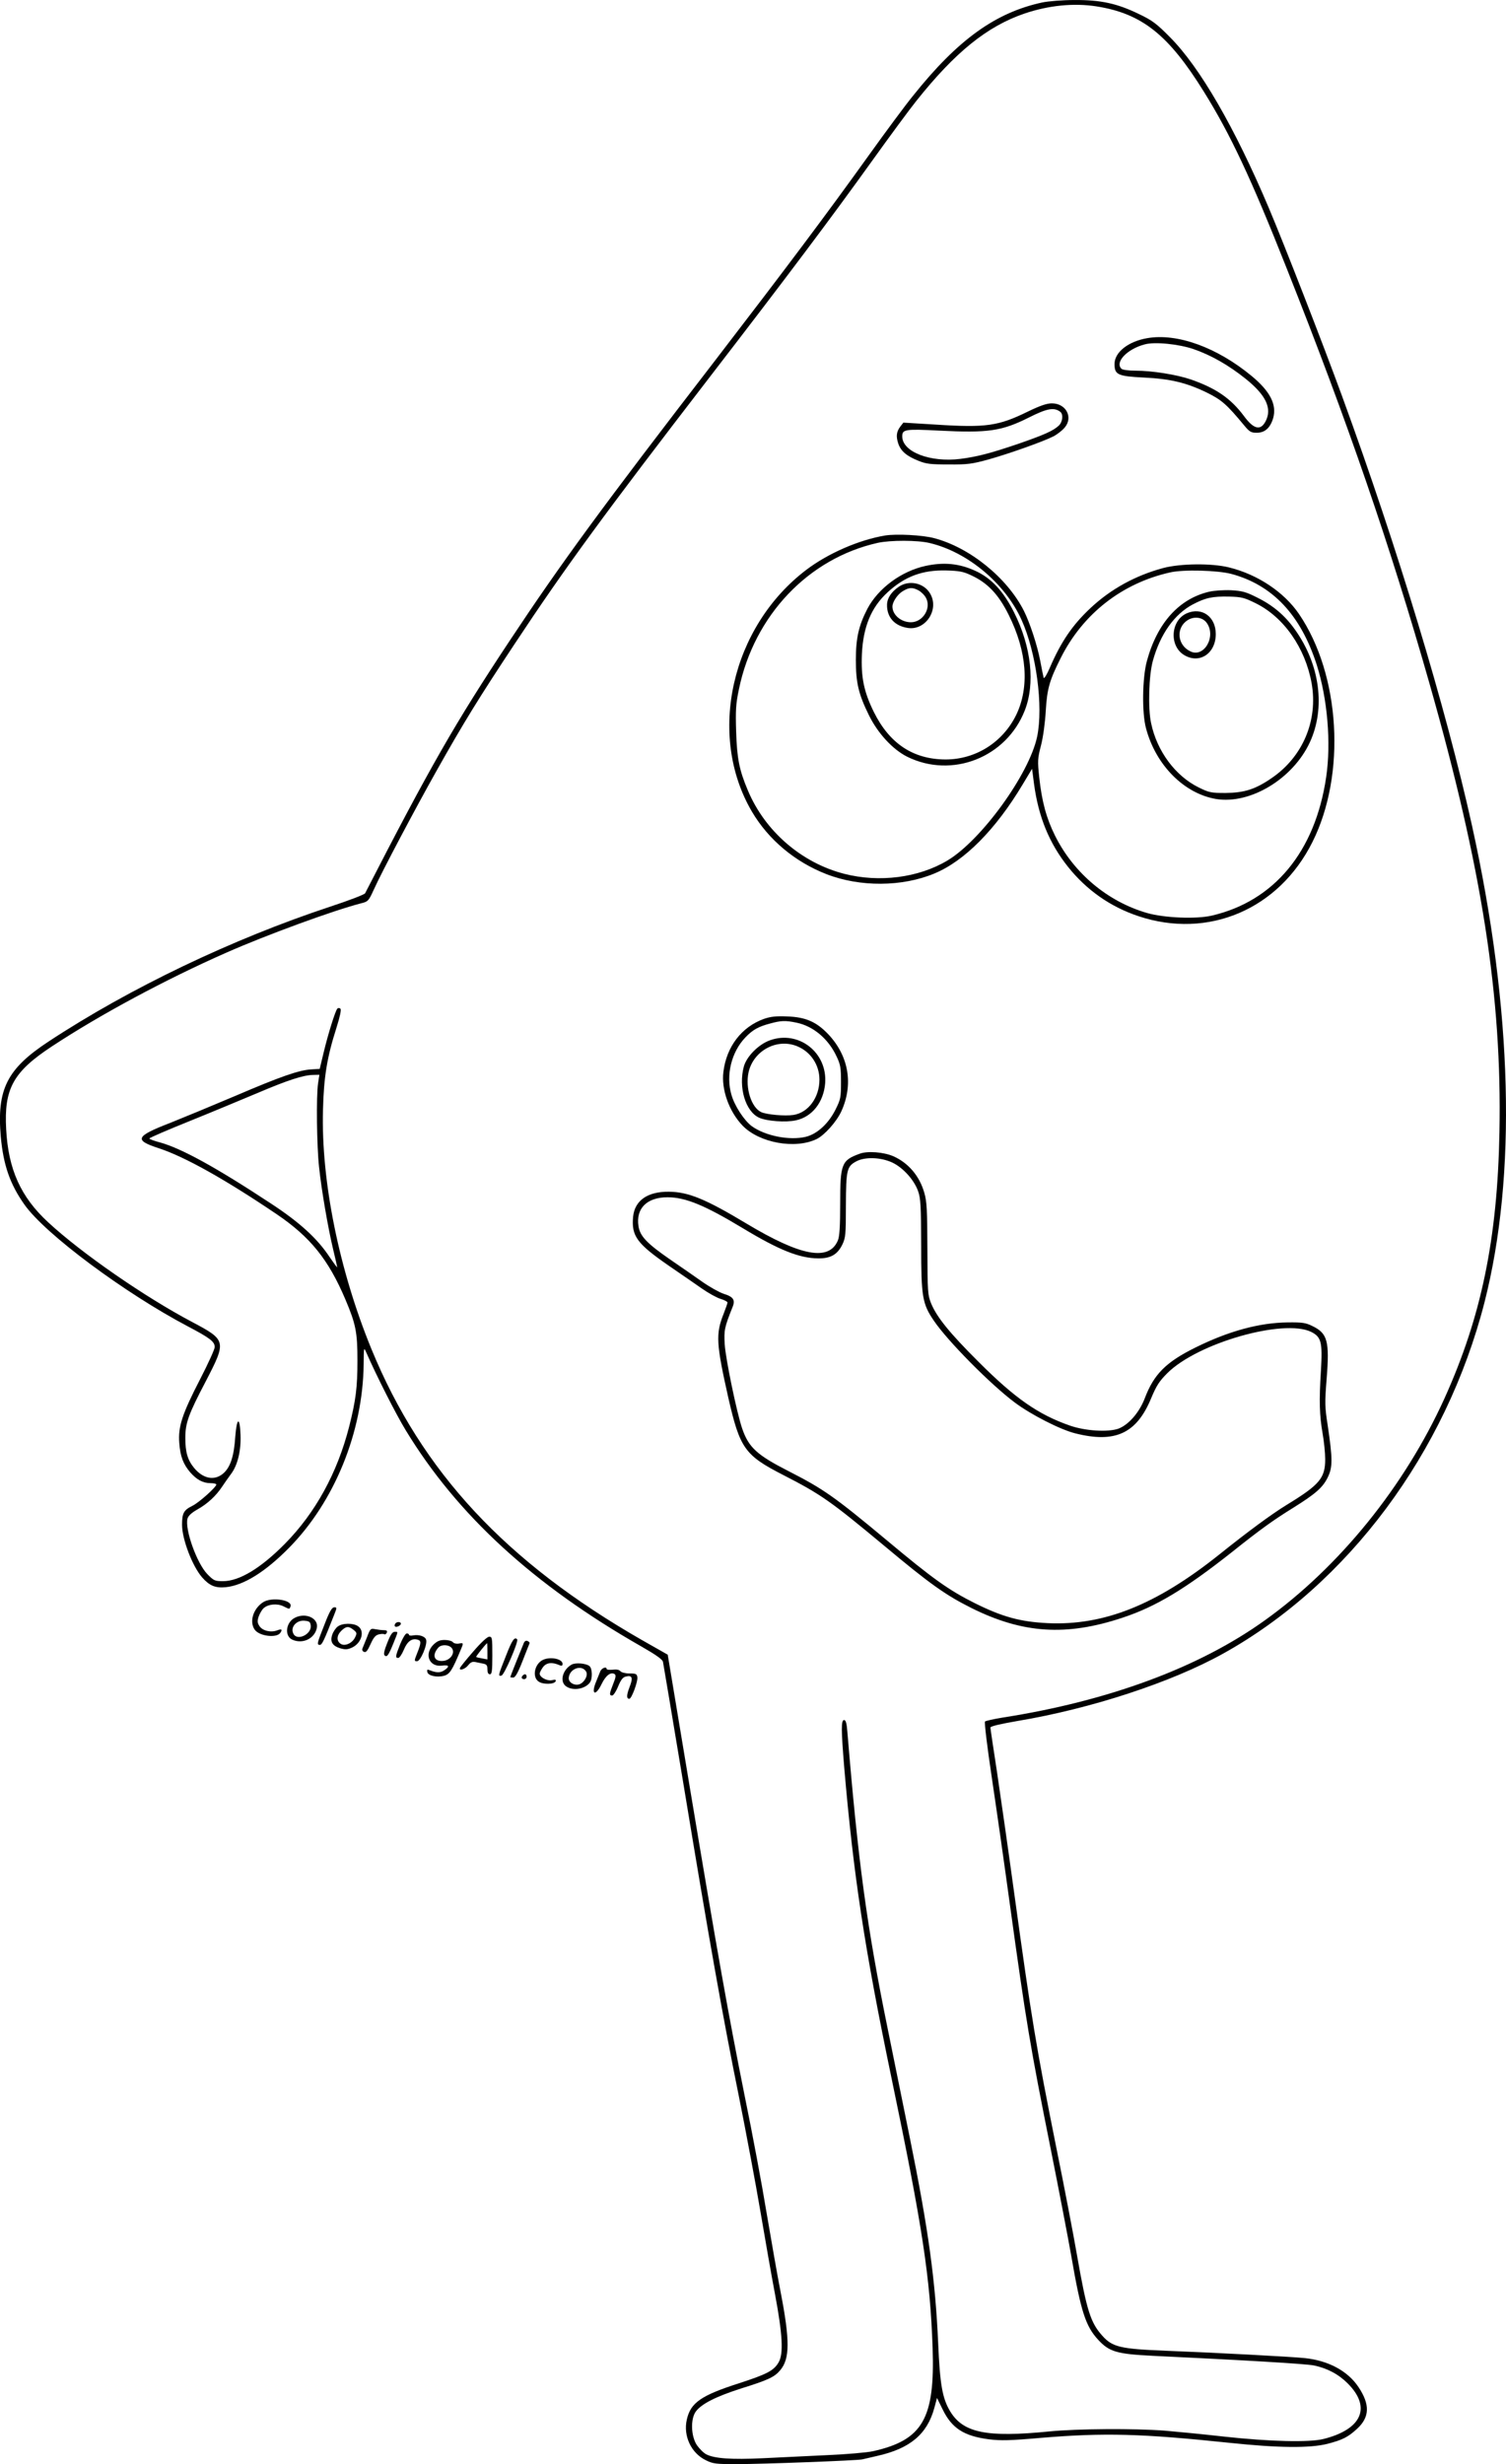 <?xml version="1.0" encoding="UTF-8"?>
<svg xmlns="http://www.w3.org/2000/svg" version="1.0" viewBox="0 0 922.194 1508.414" preserveAspectRatio="xMidYMid meet">
  <g transform="translate(-55.522,1568.914) scale(0.1,-0.1)" fill="#000000" stroke="none">
    <path d="M6937 15674 c-286 -62 -516 -227 -790 -570 -46 -56 -168 -221 -272 -366 -261 -364 -500 -682 -935 -1248 -702 -911 -946 -1244 -1265 -1725 -334 -504 -487 -771 -884 -1544 -4 -8 -99 -44 -211 -81 -600 -198 -1230 -499 -1728 -827 -254 -167 -317 -292 -292 -582 16 -174 56 -290 145 -416 127 -180 613 -541 1000 -745 137 -72 165 -94 165 -127 0 -13 -40 -101 -89 -196 -110 -213 -136 -292 -128 -391 6 -83 25 -131 68 -181 40 -45 78 -65 124 -65 19 0 35 -4 35 -8 0 -16 -106 -111 -147 -131 -53 -26 -63 -45 -63 -116 0 -88 63 -253 123 -322 45 -51 81 -66 144 -60 110 11 242 93 388 241 278 282 452 708 457 1123 1 106 1 107 16 73 61 -139 180 -375 241 -475 315 -519 784 -949 1444 -1325 89 -51 129 -79 132 -94 2 -11 59 -347 125 -746 158 -959 242 -1432 340 -1915 44 -220 103 -535 131 -700 28 -165 68 -394 90 -510 46 -245 53 -365 22 -417 -29 -51 -73 -73 -242 -128 -232 -74 -297 -119 -320 -222 -23 -100 26 -205 116 -249 44 -22 61 -24 188 -24 159 0 740 22 770 29 11 3 54 12 95 22 198 45 302 132 346 291 l17 63 34 -69 c56 -116 130 -164 283 -184 74 -9 130 -8 322 9 389 32 612 26 1156 -31 293 -31 488 -33 595 -6 93 24 127 41 183 93 77 71 79 149 7 256 -66 98 -184 161 -328 176 -85 9 -567 34 -850 45 -277 11 -327 22 -389 91 -73 81 -96 153 -156 495 -22 127 -78 419 -125 650 -126 628 -153 794 -260 1570 -36 264 -84 597 -105 739 -22 142 -40 264 -40 270 0 8 62 22 165 40 450 75 942 236 1259 412 766 425 1365 1230 1601 2149 199 779 173 1793 -76 2920 -159 719 -456 1701 -796 2630 -115 315 -358 939 -449 1153 -208 491 -421 859 -604 1043 -82 83 -108 103 -190 142 -134 65 -234 87 -395 86 -73 0 -160 -7 -198 -15z m333 -24 c278 -44 440 -173 657 -522 163 -262 288 -528 507 -1081 375 -944 635 -1701 876 -2547 320 -1126 443 -1912 427 -2740 -12 -655 -111 -1132 -337 -1632 -243 -536 -643 -1031 -1100 -1358 -401 -288 -953 -493 -1605 -595 -55 -9 -104 -20 -108 -24 -5 -5 14 -161 42 -347 28 -187 78 -537 111 -779 99 -716 122 -855 250 -1495 49 -245 105 -537 125 -650 59 -342 88 -430 164 -513 69 -75 115 -88 336 -99 548 -26 939 -49 986 -59 82 -17 151 -54 207 -110 146 -146 87 -281 -148 -340 -87 -22 -330 -16 -605 14 -132 15 -298 31 -369 37 -184 14 -536 12 -706 -5 -383 -38 -527 -9 -607 124 -47 79 -62 161 -73 417 -17 385 -60 696 -171 1244 -33 162 -95 468 -138 680 -129 632 -181 1022 -247 1818 -4 53 -10 72 -20 72 -19 0 -18 -61 1 -293 57 -662 124 -1104 290 -1902 189 -907 236 -1215 251 -1648 15 -434 -61 -565 -365 -633 -36 -8 -163 -19 -281 -24 -118 -6 -296 -14 -395 -19 -190 -9 -295 -2 -345 24 -16 8 -42 34 -58 57 -36 55 -39 160 -6 205 35 47 122 91 274 140 170 53 208 71 243 113 59 70 60 181 2 480 -20 102 -58 320 -86 485 -27 165 -87 487 -134 715 -100 499 -165 863 -339 1907 l-132 793 -157 89 c-835 478 -1348 1030 -1657 1781 -198 483 -309 1029 -297 1465 5 202 25 323 82 501 22 70 31 112 25 118 -6 6 -13 6 -19 1 -13 -15 -57 -156 -84 -269 l-24 -100 -50 -3 c-76 -4 -188 -43 -466 -162 -139 -59 -318 -133 -398 -165 -215 -83 -225 -106 -71 -156 159 -52 407 -191 722 -404 205 -139 316 -276 420 -521 64 -151 74 -201 74 -375 0 -164 -10 -243 -51 -405 -73 -284 -206 -526 -393 -716 -147 -149 -279 -229 -379 -229 -51 0 -57 3 -97 44 -64 67 -137 272 -121 338 5 18 24 36 61 57 61 34 114 83 151 139 13 20 38 55 54 77 41 53 63 144 59 241 -4 113 -23 107 -32 -10 -8 -122 -30 -188 -73 -226 -54 -47 -124 -34 -180 34 -39 48 -53 96 -53 183 0 91 19 144 125 346 128 247 127 252 -84 364 -290 153 -677 421 -881 610 -168 155 -244 324 -257 569 -14 249 43 352 282 509 295 194 693 408 1065 572 247 109 657 259 828 303 41 10 45 15 76 83 49 109 254 496 384 727 167 297 261 449 477 775 317 479 552 799 1197 1637 477 619 744 975 991 1319 109 152 232 319 273 370 238 299 434 457 662 535 147 50 302 66 442 44z m-4767 -6592 c-12 -79 -8 -387 6 -513 15 -143 55 -373 86 -503 14 -57 25 -107 25 -110 0 -4 -21 25 -47 63 -75 113 -182 211 -359 327 -337 222 -549 338 -680 374 -35 9 -64 20 -64 24 0 4 111 52 248 107 136 55 323 133 416 172 183 78 279 109 339 110 l38 1 -8 -52z M7580 13619 c-116 -20 -200 -86 -200 -158 0 -66 20 -75 179 -83 163 -8 260 -31 386 -92 91 -45 122 -72 228 -200 34 -41 43 -46 78 -46 49 0 82 29 100 88 24 83 -17 165 -132 260 -212 175 -455 263 -639 231z m284 -67 c107 -37 213 -97 318 -181 126 -101 164 -182 123 -261 -31 -59 -73 -49 -133 33 -81 108 -171 170 -327 224 -86 29 -235 53 -335 53 -46 0 -81 5 -88 12 -41 41 36 121 143 149 62 17 208 2 299 -29z M6852 13171 c-183 -90 -258 -101 -567 -81 l-198 12 -18 -23 c-25 -33 -28 -61 -13 -106 16 -46 51 -76 124 -105 47 -19 74 -22 185 -22 116 -1 143 3 245 31 128 36 333 109 396 141 23 12 54 36 69 54 53 63 8 148 -79 148 -31 0 -71 -14 -144 -49z m196 -3 c20 -16 14 -63 -10 -85 -35 -32 -90 -56 -248 -111 -171 -58 -248 -78 -354 -92 -185 -23 -356 43 -356 138 0 43 18 46 228 35 298 -15 381 -3 547 80 113 57 155 64 193 35z M5975 12411 c-160 -27 -347 -108 -481 -209 -461 -349 -611 -1011 -334 -1482 101 -171 263 -307 456 -382 206 -80 464 -78 661 4 184 76 376 270 541 546 l57 95 12 -92 c27 -203 94 -365 208 -508 114 -143 260 -245 431 -302 427 -143 860 41 1066 454 207 413 171 1023 -82 1395 -92 135 -254 243 -430 286 -105 26 -296 24 -402 -4 -170 -46 -320 -128 -445 -245 -110 -103 -180 -205 -249 -365 -18 -42 -35 -70 -38 -62 -2 8 -12 55 -21 104 -18 95 -63 232 -100 306 -103 203 -332 388 -550 445 -72 19 -231 27 -300 16z m273 -46 c232 -55 461 -246 562 -469 91 -201 135 -530 96 -717 -49 -230 -342 -634 -550 -758 -176 -105 -416 -136 -631 -81 -261 67 -485 260 -590 510 -53 125 -67 197 -72 360 -4 132 -2 170 17 260 93 451 425 801 850 896 78 17 243 17 318 -1z m1847 -189 c253 -68 425 -251 523 -556 66 -208 89 -477 58 -688 -67 -456 -318 -759 -701 -848 -96 -22 -290 -14 -395 16 -243 70 -451 245 -565 475 -53 107 -80 208 -96 355 -11 102 -10 116 11 197 13 50 25 140 29 212 8 134 23 186 91 321 136 272 376 459 670 525 82 19 290 13 375 -9z M6223 12225 c-148 -32 -290 -137 -356 -262 -53 -102 -71 -179 -71 -313 0 -140 16 -209 80 -339 55 -112 147 -211 236 -255 274 -134 605 -4 718 283 65 165 41 390 -65 601 -65 130 -140 211 -238 255 -98 45 -192 54 -304 30z m280 -58 c100 -46 167 -117 229 -242 112 -224 128 -442 46 -612 -82 -168 -248 -273 -433 -273 -198 1 -343 97 -439 291 -61 124 -79 212 -73 354 8 168 57 286 157 378 105 97 214 138 360 134 79 -2 105 -7 153 -30z M6060 12098 c-47 -32 -72 -70 -73 -110 -2 -77 46 -131 128 -143 110 -16 194 115 135 212 -38 64 -128 83 -190 41z m120 -23 c16 -9 37 -29 46 -47 33 -63 -20 -148 -93 -148 -60 0 -113 45 -113 96 0 28 31 75 63 94 39 24 59 25 97 5z M7960 12067 c-185 -43 -319 -192 -382 -425 -28 -104 -31 -317 -5 -412 60 -225 233 -399 429 -432 209 -34 470 123 574 347 97 210 62 476 -91 690 -61 86 -134 148 -231 196 -69 35 -92 41 -160 45 -44 2 -104 -2 -134 -9z m285 -71 c172 -85 303 -273 342 -490 40 -227 -54 -450 -245 -580 -100 -69 -168 -90 -282 -91 -89 0 -100 2 -165 34 -142 70 -255 221 -291 393 -20 91 -14 294 11 383 45 162 131 284 244 344 78 41 120 50 222 48 77 -2 93 -6 164 -41z M7823 11935 c-99 -43 -110 -198 -18 -255 94 -58 195 8 195 128 0 106 -85 167 -177 127z m121 -58 c61 -83 -16 -217 -100 -175 -81 39 -89 145 -16 191 40 25 91 18 116 -16z M5233 9452 c-136 -49 -229 -169 -248 -324 -14 -108 35 -244 118 -330 102 -105 321 -145 452 -82 48 23 122 105 152 170 75 164 46 338 -79 471 -74 78 -140 106 -252 110 -69 3 -103 -1 -143 -15z m199 -23 c103 -21 196 -99 246 -207 24 -50 27 -70 27 -157 0 -93 -2 -105 -33 -167 -43 -87 -113 -151 -183 -168 -100 -24 -248 6 -330 65 -47 35 -106 125 -125 193 -35 119 0 262 86 351 45 47 80 66 152 85 66 18 93 19 160 5z M5270 9321 c-70 -25 -143 -99 -160 -161 -34 -127 10 -275 94 -313 46 -21 163 -30 225 -16 99 21 169 110 179 226 15 189 -162 327 -338 264z m168 -37 c82 -34 135 -114 135 -204 0 -109 -68 -202 -159 -216 -53 -8 -164 2 -197 17 -61 28 -99 148 -78 244 30 133 175 211 299 159z M5818 8626 c-110 -40 -118 -62 -118 -305 0 -140 -4 -201 -14 -225 -54 -129 -226 -97 -558 102 -253 152 -358 195 -478 196 -130 1 -208 -54 -218 -153 -11 -119 23 -165 223 -303 71 -49 162 -111 200 -138 39 -27 89 -55 113 -62 23 -7 42 -17 42 -22 0 -5 -11 -37 -24 -70 -49 -123 -45 -183 29 -513 71 -310 100 -352 336 -473 232 -119 289 -159 616 -431 281 -235 378 -304 538 -384 314 -156 580 -173 923 -59 204 67 385 176 671 402 173 138 252 195 375 271 139 87 181 124 212 187 30 62 30 112 -1 320 -17 109 -18 135 -6 285 18 228 5 276 -86 320 -42 21 -62 24 -153 23 -174 -2 -361 -53 -565 -154 -180 -89 -254 -163 -310 -311 -33 -86 -98 -161 -160 -185 -63 -23 -204 -15 -300 19 -192 67 -335 167 -555 387 -181 180 -258 276 -293 360 -21 52 -22 69 -23 335 -1 238 -3 289 -19 343 -29 102 -97 182 -189 223 -60 26 -160 34 -208 15z m186 -47 c70 -26 146 -106 173 -181 16 -46 18 -88 19 -333 0 -314 7 -357 78 -461 84 -124 347 -390 496 -501 99 -74 277 -165 369 -188 245 -62 376 -1 465 214 33 79 50 105 100 155 185 184 711 334 880 252 62 -31 70 -63 60 -236 -12 -187 -9 -275 10 -385 9 -50 16 -121 16 -159 0 -115 -34 -156 -236 -279 -94 -58 -233 -160 -414 -305 -385 -307 -705 -435 -1049 -419 -167 8 -277 38 -446 122 -160 80 -257 149 -538 384 -324 270 -389 315 -604 425 -192 98 -243 144 -283 260 -33 96 -102 429 -107 516 -5 86 -2 103 48 228 18 43 5 63 -54 81 -25 8 -83 40 -129 72 -45 32 -135 94 -199 138 -142 98 -185 143 -194 204 -17 109 52 177 178 177 110 0 228 -49 462 -190 220 -133 345 -183 460 -184 76 -1 118 23 148 84 20 42 22 59 22 240 1 219 6 239 64 270 49 26 135 26 205 -1z M2166 5881 c-61 -40 -85 -120 -51 -168 28 -40 135 -53 157 -19 14 21 8 25 -19 15 -39 -15 -90 -3 -109 26 -13 20 -14 30 -5 58 7 19 20 42 30 51 28 26 84 31 122 12 39 -19 36 -19 43 -1 15 40 -116 60 -168 26z M2542 5744 c-46 -116 -48 -124 -28 -124 13 0 25 25 87 183 18 45 18 47 1 47 -14 0 -29 -25 -60 -106z M2359 5785 c-54 -29 -63 -111 -14 -133 63 -29 136 6 150 70 14 61 -69 99 -136 63z m99 -47 c6 -53 -83 -96 -106 -50 -21 39 18 84 67 80 31 -3 36 -7 39 -30z M2975 5749 c-4 -6 -4 -13 -1 -16 8 -8 36 5 36 17 0 13 -27 13 -35 -1z M2623 5732 c-12 -9 -27 -31 -33 -49 -15 -43 0 -69 49 -84 32 -9 44 -8 73 5 58 28 78 101 36 130 -30 21 -97 20 -125 -2z m97 -20 c21 -17 22 -21 9 -47 -17 -35 -62 -55 -87 -39 -27 17 -26 51 2 79 30 30 46 31 76 7z M2803 5668 c-12 -29 -24 -60 -28 -69 -4 -10 0 -19 10 -22 11 -5 21 7 39 47 18 40 30 55 50 60 15 4 31 4 35 1 5 -3 11 2 15 10 4 11 -1 15 -18 15 -13 0 -37 3 -53 6 -28 6 -31 3 -50 -48z M2927 5633 c-18 -44 -24 -70 -17 -77 14 -14 24 -1 54 73 31 77 30 71 8 71 -14 0 -26 -18 -45 -67z M3006 5625 c-30 -75 -31 -85 -12 -85 7 0 23 23 34 50 21 51 49 72 84 62 23 -6 23 -20 -2 -82 -19 -48 -19 -50 -1 -50 22 0 66 105 55 133 -7 20 -44 31 -79 25 -14 -3 -25 -1 -25 3 0 5 -6 9 -14 9 -8 0 -25 -29 -40 -65z M3453 5579 c-43 -49 -79 -94 -81 -100 -7 -20 31 -8 50 16 14 18 26 24 44 20 13 -3 35 -7 49 -10 20 -4 25 -11 25 -35 0 -20 5 -30 15 -30 12 0 15 19 15 115 0 107 -1 115 -19 115 -12 0 -50 -35 -98 -91z m87 1 l0 -49 -32 6 c-18 3 -35 7 -37 9 -3 3 61 83 67 84 1 0 2 -22 2 -50z M3653 5552 c-48 -121 -49 -125 -27 -120 17 3 107 212 96 222 -16 17 -31 -4 -69 -102z M3209 5621 c-58 -58 -25 -138 52 -128 45 6 50 -5 14 -29 -24 -16 -49 -15 -89 1 -14 6 -17 4 -14 -11 4 -23 58 -35 103 -23 34 10 49 33 99 153 21 49 21 49 -9 44 -14 -3 -30 1 -36 8 -6 8 -29 14 -51 14 -30 0 -46 -7 -69 -29z m115 -24 c18 -29 -12 -71 -54 -75 -56 -6 -72 34 -31 81 19 22 70 19 85 -6z M3761 5627 c-5 -12 -25 -62 -45 -111 -20 -50 -36 -91 -36 -93 0 -2 8 -3 18 -3 12 0 28 27 57 101 22 56 41 105 43 109 2 4 -4 10 -13 14 -10 4 -19 -2 -24 -17z M3884 5530 c-55 -22 -73 -107 -30 -135 28 -19 97 -17 104 3 3 9 -3 11 -22 6 -29 -7 -76 17 -76 40 0 7 10 26 21 41 22 27 55 31 102 10 12 -5 17 -3 17 9 0 29 -70 45 -116 26z M4055 5499 c-56 -32 -74 -105 -33 -133 41 -29 115 -17 145 23 17 22 16 86 -2 101 -20 17 -86 23 -110 9z m89 -42 c14 -22 -9 -66 -40 -78 -32 -11 -70 12 -66 41 6 55 79 81 106 37z M4231 5458 c-5 -13 -16 -40 -25 -62 -34 -81 -4 -94 34 -14 25 51 55 74 79 59 9 -6 7 -21 -9 -60 -24 -61 -25 -71 -6 -71 7 0 24 25 36 55 17 41 29 57 47 61 40 10 46 -7 23 -65 -19 -50 -19 -71 -1 -71 14 0 53 106 49 132 -3 20 -8 23 -48 23 -26 0 -49 6 -56 14 -7 9 -24 12 -47 9 -20 -2 -37 0 -37 4 0 18 -31 6 -39 -14z M3757 5433 c-12 -11 -8 -23 8 -23 8 0 15 7 15 15 0 16 -12 20 -23 8z"></path>
  </g>
</svg>
